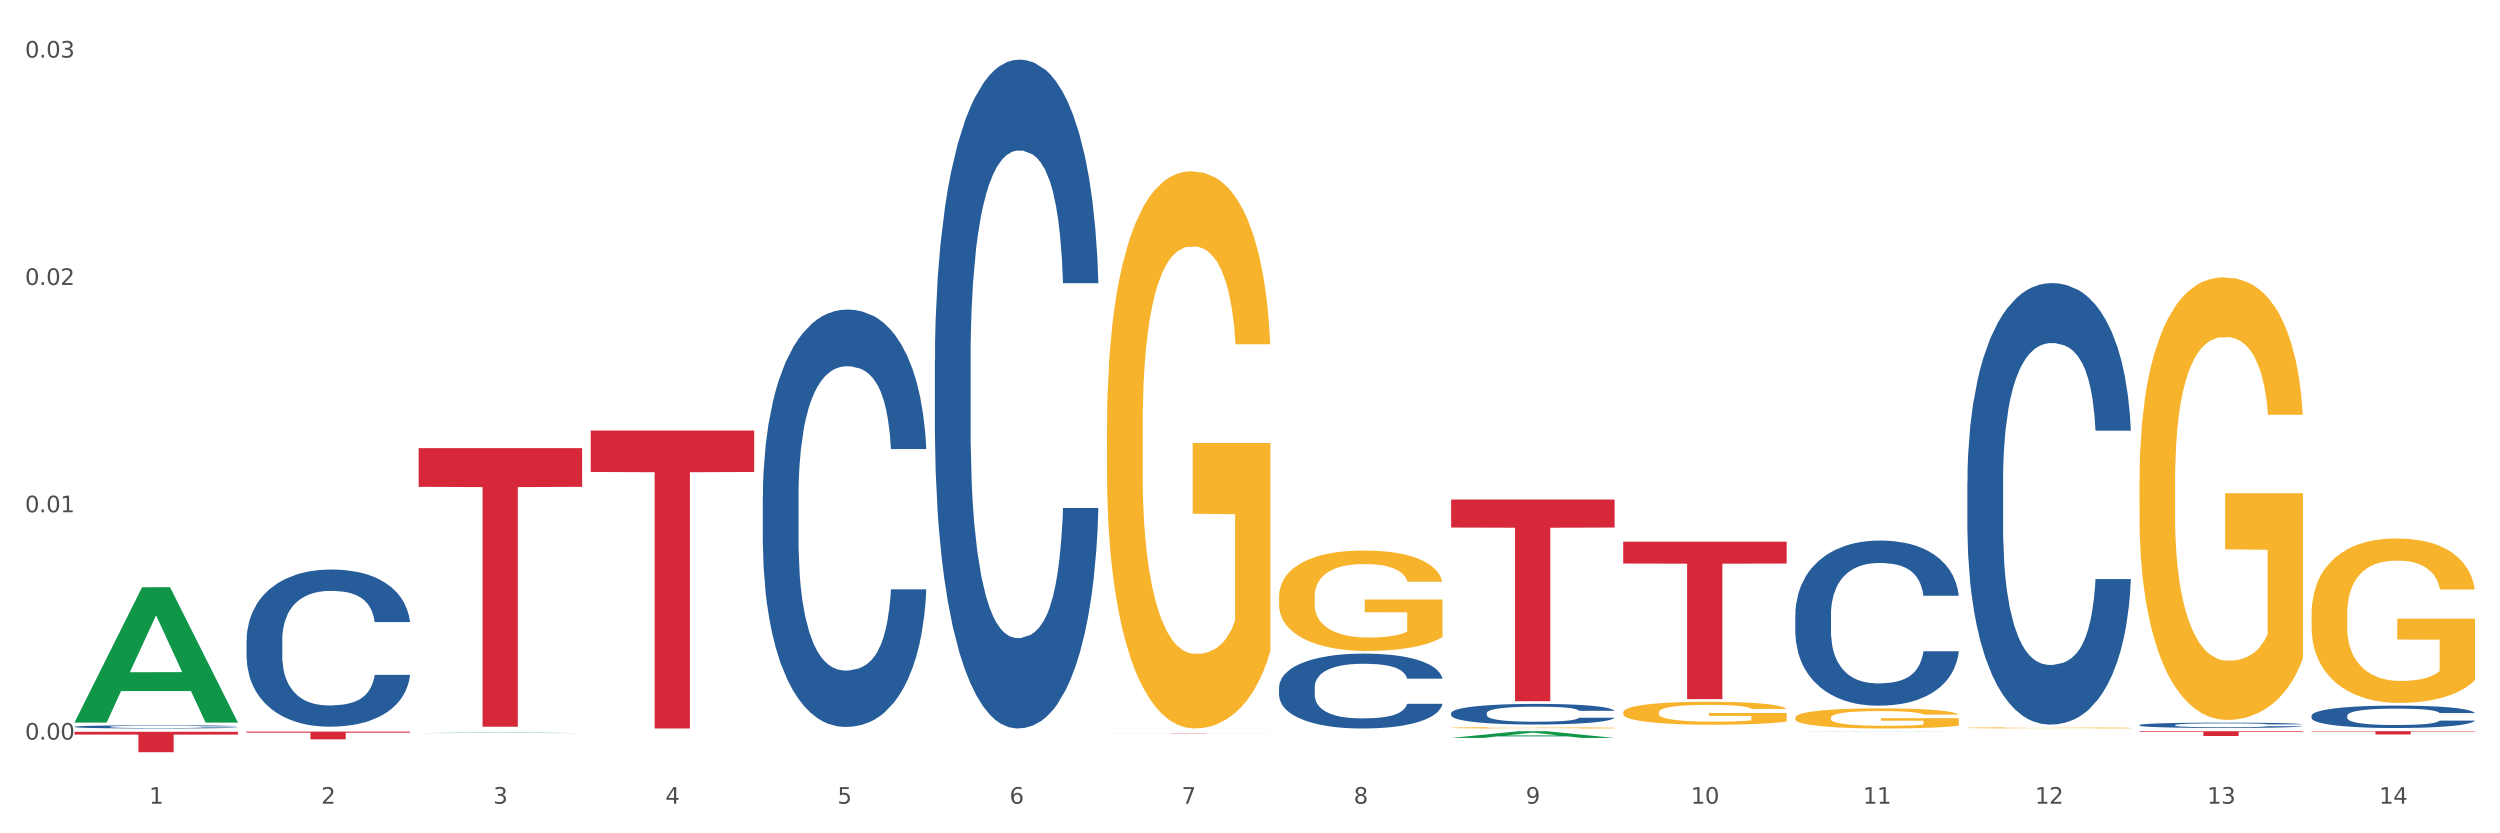 <?xml version="1.0" encoding="utf-8" standalone="no"?>
<!DOCTYPE svg PUBLIC "-//W3C//DTD SVG 1.1//EN"
  "http://www.w3.org/Graphics/SVG/1.1/DTD/svg11.dtd">
<svg xmlns:xlink="http://www.w3.org/1999/xlink" width="1080pt" height="360pt" viewBox="0 0 1080 360" xmlns="http://www.w3.org/2000/svg" version="1.1">
 <rect x="0" y="0" width="1080" height="360" fill="#333333" stroke="none"/>
 <defs>
  <style type="text/css">*{stroke-linejoin: round; stroke-linecap: butt}</style>
 </defs>
 <g id="figure_1">
  <g id="patch_1">
   <path d="M 0 360 
L 1080 360 
L 1080 0 
L 0 0 
z
" style="fill: #ffffff; stroke: #ffffff; stroke-linejoin: miter"/>
  </g>
  <g id="axes_1">
   <g id="matplotlib.axis_1">
    <g id="xtick_1">
     <g id="text_1">
      <!-- 1 -->
      <g style="fill: #4d4d4d" transform="translate(64.432 347.204) scale(0.096 -0.096)">
       <defs>
        <path id="DejaVuSans-31" d="M 794 531 
L 1825 531 
L 1825 4091 
L 703 3866 
L 703 4441 
L 1819 4666 
L 2450 4666 
L 2450 531 
L 3481 531 
L 3481 0 
L 794 0 
L 794 531 
z
" transform="scale(0.016)"/>
       </defs>
       <use xlink:href="#DejaVuSans-31"/>
      </g>
     </g>
    </g>
    <g id="xtick_2">
     <g id="text_2">
      <!-- 2 -->
      <g style="fill: #4d4d4d" transform="translate(138.771 347.204) scale(0.096 -0.096)">
       <defs>
        <path id="DejaVuSans-32" d="M 1228 531 
L 3431 531 
L 3431 0 
L 469 0 
L 469 531 
Q 828 903 1448 1529 
Q 2069 2156 2228 2338 
Q 2531 2678 2651 2914 
Q 2772 3150 2772 3378 
Q 2772 3750 2511 3984 
Q 2250 4219 1831 4219 
Q 1534 4219 1204 4116 
Q 875 4013 500 3803 
L 500 4441 
Q 881 4594 1212 4672 
Q 1544 4750 1819 4750 
Q 2544 4750 2975 4387 
Q 3406 4025 3406 3419 
Q 3406 3131 3298 2873 
Q 3191 2616 2906 2266 
Q 2828 2175 2409 1742 
Q 1991 1309 1228 531 
z
" transform="scale(0.016)"/>
       </defs>
       <use xlink:href="#DejaVuSans-32"/>
      </g>
     </g>
    </g>
    <g id="xtick_3">
     <g id="text_3">
      <!-- 3 -->
      <g style="fill: #4d4d4d" transform="translate(213.109 347.204) scale(0.096 -0.096)">
       <defs>
        <path id="DejaVuSans-33" d="M 2597 2516 
Q 3050 2419 3304 2112 
Q 3559 1806 3559 1356 
Q 3559 666 3084 287 
Q 2609 -91 1734 -91 
Q 1441 -91 1130 -33 
Q 819 25 488 141 
L 488 750 
Q 750 597 1062 519 
Q 1375 441 1716 441 
Q 2309 441 2620 675 
Q 2931 909 2931 1356 
Q 2931 1769 2642 2001 
Q 2353 2234 1838 2234 
L 1294 2234 
L 1294 2753 
L 1863 2753 
Q 2328 2753 2575 2939 
Q 2822 3125 2822 3475 
Q 2822 3834 2567 4026 
Q 2313 4219 1838 4219 
Q 1578 4219 1281 4162 
Q 984 4106 628 3988 
L 628 4550 
Q 988 4650 1302 4700 
Q 1616 4750 1894 4750 
Q 2613 4750 3031 4423 
Q 3450 4097 3450 3541 
Q 3450 3153 3228 2886 
Q 3006 2619 2597 2516 
z
" transform="scale(0.016)"/>
       </defs>
       <use xlink:href="#DejaVuSans-33"/>
      </g>
     </g>
    </g>
    <g id="xtick_4">
     <g id="text_4">
      <!-- 4 -->
      <g style="fill: #4d4d4d" transform="translate(287.448 347.204) scale(0.096 -0.096)">
       <defs>
        <path id="DejaVuSans-34" d="M 2419 4116 
L 825 1625 
L 2419 1625 
L 2419 4116 
z
M 2253 4666 
L 3047 4666 
L 3047 1625 
L 3713 1625 
L 3713 1100 
L 3047 1100 
L 3047 0 
L 2419 0 
L 2419 1100 
L 313 1100 
L 313 1709 
L 2253 4666 
z
" transform="scale(0.016)"/>
       </defs>
       <use xlink:href="#DejaVuSans-34"/>
      </g>
     </g>
    </g>
    <g id="xtick_5">
     <g id="text_5">
      <!-- 5 -->
      <g style="fill: #4d4d4d" transform="translate(361.787 347.204) scale(0.096 -0.096)">
       <defs>
        <path id="DejaVuSans-35" d="M 691 4666 
L 3169 4666 
L 3169 4134 
L 1269 4134 
L 1269 2991 
Q 1406 3038 1543 3061 
Q 1681 3084 1819 3084 
Q 2600 3084 3056 2656 
Q 3513 2228 3513 1497 
Q 3513 744 3044 326 
Q 2575 -91 1722 -91 
Q 1428 -91 1123 -41 
Q 819 9 494 109 
L 494 744 
Q 775 591 1075 516 
Q 1375 441 1709 441 
Q 2250 441 2565 725 
Q 2881 1009 2881 1497 
Q 2881 1984 2565 2268 
Q 2250 2553 1709 2553 
Q 1456 2553 1204 2497 
Q 953 2441 691 2322 
L 691 4666 
z
" transform="scale(0.016)"/>
       </defs>
       <use xlink:href="#DejaVuSans-35"/>
      </g>
     </g>
    </g>
    <g id="xtick_6">
     <g id="text_6">
      <!-- 6 -->
      <g style="fill: #4d4d4d" transform="translate(436.125 347.204) scale(0.096 -0.096)">
       <defs>
        <path id="DejaVuSans-36" d="M 2113 2584 
Q 1688 2584 1439 2293 
Q 1191 2003 1191 1497 
Q 1191 994 1439 701 
Q 1688 409 2113 409 
Q 2538 409 2786 701 
Q 3034 994 3034 1497 
Q 3034 2003 2786 2293 
Q 2538 2584 2113 2584 
z
M 3366 4563 
L 3366 3988 
Q 3128 4100 2886 4159 
Q 2644 4219 2406 4219 
Q 1781 4219 1451 3797 
Q 1122 3375 1075 2522 
Q 1259 2794 1537 2939 
Q 1816 3084 2150 3084 
Q 2853 3084 3261 2657 
Q 3669 2231 3669 1497 
Q 3669 778 3244 343 
Q 2819 -91 2113 -91 
Q 1303 -91 875 529 
Q 447 1150 447 2328 
Q 447 3434 972 4092 
Q 1497 4750 2381 4750 
Q 2619 4750 2861 4703 
Q 3103 4656 3366 4563 
z
" transform="scale(0.016)"/>
       </defs>
       <use xlink:href="#DejaVuSans-36"/>
      </g>
     </g>
    </g>
    <g id="xtick_7">
     <g id="text_7">
      <!-- 7 -->
      <g style="fill: #4d4d4d" transform="translate(510.464 347.204) scale(0.096 -0.096)">
       <defs>
        <path id="DejaVuSans-37" d="M 525 4666 
L 3525 4666 
L 3525 4397 
L 1831 0 
L 1172 0 
L 2766 4134 
L 525 4134 
L 525 4666 
z
" transform="scale(0.016)"/>
       </defs>
       <use xlink:href="#DejaVuSans-37"/>
      </g>
     </g>
    </g>
    <g id="xtick_8">
     <g id="text_8">
      <!-- 8 -->
      <g style="fill: #4d4d4d" transform="translate(584.803 347.204) scale(0.096 -0.096)">
       <defs>
        <path id="DejaVuSans-38" d="M 2034 2216 
Q 1584 2216 1326 1975 
Q 1069 1734 1069 1313 
Q 1069 891 1326 650 
Q 1584 409 2034 409 
Q 2484 409 2743 651 
Q 3003 894 3003 1313 
Q 3003 1734 2745 1975 
Q 2488 2216 2034 2216 
z
M 1403 2484 
Q 997 2584 770 2862 
Q 544 3141 544 3541 
Q 544 4100 942 4425 
Q 1341 4750 2034 4750 
Q 2731 4750 3128 4425 
Q 3525 4100 3525 3541 
Q 3525 3141 3298 2862 
Q 3072 2584 2669 2484 
Q 3125 2378 3379 2068 
Q 3634 1759 3634 1313 
Q 3634 634 3220 271 
Q 2806 -91 2034 -91 
Q 1263 -91 848 271 
Q 434 634 434 1313 
Q 434 1759 690 2068 
Q 947 2378 1403 2484 
z
M 1172 3481 
Q 1172 3119 1398 2916 
Q 1625 2713 2034 2713 
Q 2441 2713 2670 2916 
Q 2900 3119 2900 3481 
Q 2900 3844 2670 4047 
Q 2441 4250 2034 4250 
Q 1625 4250 1398 4047 
Q 1172 3844 1172 3481 
z
" transform="scale(0.016)"/>
       </defs>
       <use xlink:href="#DejaVuSans-38"/>
      </g>
     </g>
    </g>
    <g id="xtick_9">
     <g id="text_9">
      <!-- 9 -->
      <g style="fill: #4d4d4d" transform="translate(659.142 347.204) scale(0.096 -0.096)">
       <defs>
        <path id="DejaVuSans-39" d="M 703 97 
L 703 672 
Q 941 559 1184 500 
Q 1428 441 1663 441 
Q 2288 441 2617 861 
Q 2947 1281 2994 2138 
Q 2813 1869 2534 1725 
Q 2256 1581 1919 1581 
Q 1219 1581 811 2004 
Q 403 2428 403 3163 
Q 403 3881 828 4315 
Q 1253 4750 1959 4750 
Q 2769 4750 3195 4129 
Q 3622 3509 3622 2328 
Q 3622 1225 3098 567 
Q 2575 -91 1691 -91 
Q 1453 -91 1209 -44 
Q 966 3 703 97 
z
M 1959 2075 
Q 2384 2075 2632 2365 
Q 2881 2656 2881 3163 
Q 2881 3666 2632 3958 
Q 2384 4250 1959 4250 
Q 1534 4250 1286 3958 
Q 1038 3666 1038 3163 
Q 1038 2656 1286 2365 
Q 1534 2075 1959 2075 
z
" transform="scale(0.016)"/>
       </defs>
       <use xlink:href="#DejaVuSans-39"/>
      </g>
     </g>
    </g>
    <g id="xtick_10">
     <g id="text_10">
      <!-- 10 -->
      <g style="fill: #4d4d4d" transform="translate(730.426 347.204) scale(0.096 -0.096)">
       <defs>
        <path id="DejaVuSans-30" d="M 2034 4250 
Q 1547 4250 1301 3770 
Q 1056 3291 1056 2328 
Q 1056 1369 1301 889 
Q 1547 409 2034 409 
Q 2525 409 2770 889 
Q 3016 1369 3016 2328 
Q 3016 3291 2770 3770 
Q 2525 4250 2034 4250 
z
M 2034 4750 
Q 2819 4750 3233 4129 
Q 3647 3509 3647 2328 
Q 3647 1150 3233 529 
Q 2819 -91 2034 -91 
Q 1250 -91 836 529 
Q 422 1150 422 2328 
Q 422 3509 836 4129 
Q 1250 4750 2034 4750 
z
" transform="scale(0.016)"/>
       </defs>
       <use xlink:href="#DejaVuSans-31"/>
       <use xlink:href="#DejaVuSans-30" transform="translate(63.623 0)"/>
      </g>
     </g>
    </g>
    <g id="xtick_11">
     <g id="text_11">
      <!-- 11 -->
      <g style="fill: #4d4d4d" transform="translate(804.765 347.204) scale(0.096 -0.096)">
       <use xlink:href="#DejaVuSans-31"/>
       <use xlink:href="#DejaVuSans-31" transform="translate(63.623 0)"/>
      </g>
     </g>
    </g>
    <g id="xtick_12">
     <g id="text_12">
      <!-- 12 -->
      <g style="fill: #4d4d4d" transform="translate(879.104 347.204) scale(0.096 -0.096)">
       <use xlink:href="#DejaVuSans-31"/>
       <use xlink:href="#DejaVuSans-32" transform="translate(63.623 0)"/>
      </g>
     </g>
    </g>
    <g id="xtick_13">
     <g id="text_13">
      <!-- 13 -->
      <g style="fill: #4d4d4d" transform="translate(953.442 347.204) scale(0.096 -0.096)">
       <use xlink:href="#DejaVuSans-31"/>
       <use xlink:href="#DejaVuSans-33" transform="translate(63.623 0)"/>
      </g>
     </g>
    </g>
    <g id="xtick_14">
     <g id="text_14">
      <!-- 14 -->
      <g style="fill: #4d4d4d" transform="translate(1027.781 347.204) scale(0.096 -0.096)">
       <use xlink:href="#DejaVuSans-31"/>
       <use xlink:href="#DejaVuSans-34" transform="translate(63.623 0)"/>
      </g>
     </g>
    </g>
    <g id="xtick_15"/>
    <g id="xtick_16"/>
    <g id="xtick_17"/>
    <g id="xtick_18"/>
    <g id="xtick_19"/>
    <g id="xtick_20"/>
    <g id="xtick_21"/>
    <g id="xtick_22"/>
    <g id="xtick_23"/>
    <g id="xtick_24"/>
    <g id="xtick_25"/>
    <g id="xtick_26"/>
    <g id="xtick_27"/>
   </g>
   <g id="matplotlib.axis_2">
    <g id="ytick_1">
     <g id="text_15">
      <!-- 0.00 -->
      <g style="fill: #4d4d4d" transform="translate(10.8 319.517) scale(0.096 -0.096)">
       <defs>
        <path id="DejaVuSans-2e" d="M 684 794 
L 1344 794 
L 1344 0 
L 684 0 
L 684 794 
z
" transform="scale(0.016)"/>
       </defs>
       <use xlink:href="#DejaVuSans-30"/>
       <use xlink:href="#DejaVuSans-2e" transform="translate(63.623 0)"/>
       <use xlink:href="#DejaVuSans-30" transform="translate(95.41 0)"/>
       <use xlink:href="#DejaVuSans-30" transform="translate(159.033 0)"/>
      </g>
     </g>
    </g>
    <g id="ytick_2">
     <g id="text_16">
      <!-- 0.01 -->
      <g style="fill: #4d4d4d" transform="translate(10.8 221.306) scale(0.096 -0.096)">
       <use xlink:href="#DejaVuSans-30"/>
       <use xlink:href="#DejaVuSans-2e" transform="translate(63.623 0)"/>
       <use xlink:href="#DejaVuSans-30" transform="translate(95.41 0)"/>
       <use xlink:href="#DejaVuSans-31" transform="translate(159.033 0)"/>
      </g>
     </g>
    </g>
    <g id="ytick_3">
     <g id="text_17">
      <!-- 0.02 -->
      <g style="fill: #4d4d4d" transform="translate(10.8 123.095) scale(0.096 -0.096)">
       <use xlink:href="#DejaVuSans-30"/>
       <use xlink:href="#DejaVuSans-2e" transform="translate(63.623 0)"/>
       <use xlink:href="#DejaVuSans-30" transform="translate(95.41 0)"/>
       <use xlink:href="#DejaVuSans-32" transform="translate(159.033 0)"/>
      </g>
     </g>
    </g>
    <g id="ytick_4">
     <g id="text_18">
      <!-- 0.03 -->
      <g style="fill: #4d4d4d" transform="translate(10.8 24.884) scale(0.096 -0.096)">
       <use xlink:href="#DejaVuSans-30"/>
       <use xlink:href="#DejaVuSans-2e" transform="translate(63.623 0)"/>
       <use xlink:href="#DejaVuSans-30" transform="translate(95.41 0)"/>
       <use xlink:href="#DejaVuSans-33" transform="translate(159.033 0)"/>
      </g>
     </g>
    </g>
    <g id="ytick_5"/>
    <g id="ytick_6"/>
    <g id="ytick_7"/>
   </g>
   <g id="PolyCollection_1">
    <path d="M 32.175 312.046 
L 32.248 311.991 
L 61.37 253.704 
L 73.456 253.649 
L 102.797 312.156 
L 88.818 312.156 
L 82.484 298.532 
L 52.415 298.532 
L 52.197 298.752 
L 46.081 312.156 
L 32.175 312.156 
L 32.175 312.046 
L 56.201 290.402 
L 78.698 290.347 
L 67.559 266.12 
L 67.413 266.01 
L 67.267 266.175 
L 56.128 290.347 
L 56.201 290.402 
L 32.175 312.046 
z
" clip-path="url(#p5456baeecc)" style="fill: #109648"/>
    <path d="M 552.546 257.877 
L 552.629 257.838 
L 552.629 256.412 
L 552.796 255.185 
L 553.63 252.214 
L 554.881 249.759 
L 555.798 248.452 
L 556.715 247.383 
L 557.799 246.314 
L 559.133 245.205 
L 561.551 243.581 
L 563.052 242.749 
L 564.886 241.878 
L 568.221 240.611 
L 570.639 239.898 
L 573.141 239.304 
L 577.226 238.591 
L 579.894 238.274 
L 582.729 238.037 
L 586.148 237.878 
L 588.732 237.839 
L 594.402 237.957 
L 599.238 238.314 
L 601.573 238.591 
L 604.574 239.066 
L 606.158 239.383 
L 608.743 240.017 
L 611.411 240.848 
L 613.246 241.561 
L 615.997 242.908 
L 618.082 244.254 
L 619.999 245.918 
L 621 247.066 
L 621.75 248.135 
L 622.417 249.363 
L 623.084 251.303 
L 608.076 251.303 
L 607.493 249.917 
L 606.575 248.61 
L 605.241 247.343 
L 604.074 246.551 
L 602.073 245.561 
L 600.239 244.927 
L 598.321 244.452 
L 595.986 244.056 
L 594.152 243.858 
L 591.567 243.7 
L 586.481 243.739 
L 583.063 244.056 
L 580.728 244.452 
L 579.227 244.809 
L 577.893 245.205 
L 576.392 245.759 
L 574.641 246.591 
L 573.391 247.343 
L 572.14 248.294 
L 571.139 249.244 
L 570.222 250.353 
L 569.472 251.541 
L 568.888 252.769 
L 568.388 254.274 
L 567.971 256.769 
L 567.971 262.194 
L 568.138 263.422 
L 568.555 265.046 
L 569.055 266.273 
L 569.889 267.739 
L 570.639 268.729 
L 572.057 270.154 
L 573.641 271.342 
L 574.891 272.095 
L 576.142 272.728 
L 578.31 273.6 
L 580.728 274.313 
L 582.812 274.748 
L 585.647 275.144 
L 587.565 275.303 
L 589.233 275.382 
L 593.318 275.382 
L 596.236 275.263 
L 599.488 274.986 
L 601.99 274.629 
L 604.074 274.194 
L 606.409 273.481 
L 607.909 272.808 
L 607.909 264.531 
L 589.566 264.491 
L 589.566 258.986 
L 623.168 258.986 
L 623.168 275.144 
L 621.75 275.976 
L 620.166 276.728 
L 618.499 277.402 
L 615.997 278.233 
L 612.996 279.025 
L 610.327 279.58 
L 607.493 280.055 
L 604.157 280.491 
L 599.822 280.887 
L 597.154 281.045 
L 593.818 281.164 
L 589.9 281.203 
L 586.481 281.124 
L 583.146 280.926 
L 579.644 280.57 
L 576.226 280.055 
L 573.641 279.54 
L 571.056 278.906 
L 568.305 278.075 
L 566.137 277.283 
L 564.469 276.57 
L 562.635 275.659 
L 560.634 274.471 
L 559.133 273.402 
L 557.799 272.293 
L 556.381 270.867 
L 555.381 269.639 
L 554.38 268.095 
L 553.797 266.946 
L 553.13 265.164 
L 552.629 262.669 
L 552.546 257.877 
z
" clip-path="url(#p5456baeecc)" style="fill: #f7b32b"/>
    <path d="M 626.885 314.406 
L 626.968 314.406 
L 626.968 314.387 
L 627.135 314.371 
L 627.969 314.333 
L 629.219 314.301 
L 630.136 314.284 
L 631.054 314.27 
L 632.138 314.256 
L 633.472 314.242 
L 635.89 314.221 
L 637.39 314.21 
L 639.225 314.199 
L 642.56 314.182 
L 644.978 314.173 
L 647.479 314.165 
L 651.565 314.156 
L 654.233 314.152 
L 657.068 314.149 
L 660.486 314.147 
L 663.071 314.146 
L 668.741 314.148 
L 673.577 314.152 
L 675.911 314.156 
L 678.913 314.162 
L 680.497 314.166 
L 683.082 314.174 
L 685.75 314.185 
L 687.584 314.194 
L 690.336 314.212 
L 692.42 314.229 
L 694.338 314.251 
L 695.339 314.266 
L 696.089 314.28 
L 696.756 314.296 
L 697.423 314.321 
L 682.415 314.321 
L 681.831 314.303 
L 680.914 314.286 
L 679.58 314.27 
L 678.413 314.259 
L 676.412 314.246 
L 674.577 314.238 
L 672.66 314.232 
L 670.325 314.227 
L 668.491 314.224 
L 665.906 314.222 
L 660.82 314.223 
L 657.401 314.227 
L 655.067 314.232 
L 653.566 314.237 
L 652.232 314.242 
L 650.731 314.249 
L 648.98 314.26 
L 647.729 314.27 
L 646.479 314.282 
L 645.478 314.294 
L 644.561 314.309 
L 643.811 314.324 
L 643.227 314.34 
L 642.727 314.36 
L 642.31 314.392 
L 642.31 314.463 
L 642.476 314.479 
L 642.893 314.5 
L 643.394 314.516 
L 644.227 314.535 
L 644.978 314.547 
L 646.395 314.566 
L 647.979 314.581 
L 649.23 314.591 
L 650.481 314.599 
L 652.649 314.611 
L 655.067 314.62 
L 657.151 314.626 
L 659.986 314.631 
L 661.904 314.633 
L 663.571 314.634 
L 667.657 314.634 
L 670.575 314.632 
L 673.827 314.629 
L 676.328 314.624 
L 678.413 314.618 
L 680.747 314.609 
L 682.248 314.6 
L 682.248 314.493 
L 663.905 314.492 
L 663.905 314.421 
L 697.506 314.421 
L 697.506 314.631 
L 696.089 314.642 
L 694.505 314.651 
L 692.837 314.66 
L 690.336 314.671 
L 687.334 314.681 
L 684.666 314.688 
L 681.831 314.695 
L 678.496 314.7 
L 674.16 314.705 
L 671.492 314.708 
L 668.157 314.709 
L 664.238 314.71 
L 660.82 314.709 
L 657.485 314.706 
L 653.983 314.701 
L 650.564 314.695 
L 647.979 314.688 
L 645.395 314.68 
L 642.643 314.669 
L 640.475 314.659 
L 638.808 314.649 
L 636.974 314.638 
L 634.972 314.622 
L 633.472 314.608 
L 632.138 314.594 
L 630.72 314.575 
L 629.72 314.559 
L 628.719 314.539 
L 628.135 314.524 
L 627.468 314.501 
L 626.968 314.469 
L 626.885 314.406 
z
" clip-path="url(#p5456baeecc)" style="fill: #f7b32b"/>
    <path d="M 701.223 307.751 
L 701.307 307.742 
L 701.307 307.416 
L 701.474 307.136 
L 702.307 306.457 
L 703.558 305.896 
L 704.475 305.597 
L 705.392 305.353 
L 706.476 305.109 
L 707.81 304.855 
L 710.228 304.484 
L 711.729 304.294 
L 713.563 304.095 
L 716.899 303.806 
L 719.317 303.643 
L 721.818 303.507 
L 725.903 303.344 
L 728.572 303.272 
L 731.406 303.218 
L 734.825 303.181 
L 737.41 303.172 
L 743.08 303.2 
L 747.915 303.281 
L 750.25 303.344 
L 753.252 303.453 
L 754.836 303.525 
L 757.421 303.67 
L 760.089 303.86 
L 761.923 304.023 
L 764.675 304.331 
L 766.759 304.638 
L 768.677 305.018 
L 769.677 305.281 
L 770.428 305.525 
L 771.095 305.806 
L 771.762 306.249 
L 756.754 306.249 
L 756.17 305.932 
L 755.253 305.634 
L 753.919 305.344 
L 752.751 305.163 
L 750.75 304.937 
L 748.916 304.792 
L 746.998 304.684 
L 744.664 304.593 
L 742.829 304.548 
L 740.245 304.512 
L 735.159 304.521 
L 731.74 304.593 
L 729.405 304.684 
L 727.905 304.765 
L 726.571 304.855 
L 725.07 304.982 
L 723.319 305.172 
L 722.068 305.344 
L 720.817 305.561 
L 719.817 305.778 
L 718.9 306.032 
L 718.149 306.303 
L 717.566 306.584 
L 717.065 306.928 
L 716.648 307.498 
L 716.648 308.737 
L 716.815 309.018 
L 717.232 309.389 
L 717.732 309.669 
L 718.566 310.004 
L 719.317 310.23 
L 720.734 310.556 
L 722.318 310.828 
L 723.569 310.999 
L 724.82 311.144 
L 726.987 311.343 
L 729.405 311.506 
L 731.49 311.606 
L 734.325 311.696 
L 736.242 311.732 
L 737.91 311.75 
L 741.996 311.75 
L 744.914 311.723 
L 748.166 311.66 
L 750.667 311.579 
L 752.751 311.479 
L 755.086 311.316 
L 756.587 311.162 
L 756.587 309.271 
L 738.244 309.262 
L 738.244 308.004 
L 771.845 308.004 
L 771.845 311.696 
L 770.428 311.886 
L 768.844 312.058 
L 767.176 312.212 
L 764.675 312.402 
L 761.673 312.583 
L 759.005 312.71 
L 756.17 312.818 
L 752.835 312.918 
L 748.499 313.008 
L 745.831 313.044 
L 742.496 313.072 
L 738.577 313.081 
L 735.159 313.063 
L 731.823 313.017 
L 728.321 312.936 
L 724.903 312.818 
L 722.318 312.701 
L 719.733 312.556 
L 716.982 312.366 
L 714.814 312.185 
L 713.147 312.022 
L 711.312 311.814 
L 709.311 311.542 
L 707.81 311.298 
L 706.476 311.045 
L 705.059 310.719 
L 704.058 310.438 
L 703.058 310.086 
L 702.474 309.823 
L 701.807 309.416 
L 701.307 308.846 
L 701.223 307.751 
z
" clip-path="url(#p5456baeecc)" style="fill: #f7b32b"/>
    <path d="M 775.562 310.037 
L 775.645 310.029 
L 775.645 309.743 
L 775.812 309.497 
L 776.646 308.902 
L 777.897 308.41 
L 778.814 308.148 
L 779.731 307.934 
L 780.815 307.72 
L 782.149 307.498 
L 784.567 307.173 
L 786.068 307.006 
L 787.902 306.831 
L 791.237 306.578 
L 793.655 306.435 
L 796.157 306.316 
L 800.242 306.173 
L 802.91 306.109 
L 805.745 306.062 
L 809.164 306.03 
L 811.748 306.022 
L 817.418 306.046 
L 822.254 306.117 
L 824.589 306.173 
L 827.59 306.268 
L 829.175 306.332 
L 831.759 306.459 
L 834.427 306.625 
L 836.262 306.768 
L 839.013 307.038 
L 841.098 307.307 
L 843.015 307.641 
L 844.016 307.871 
L 844.766 308.085 
L 845.433 308.331 
L 846.1 308.72 
L 831.092 308.72 
L 830.509 308.442 
L 829.592 308.18 
L 828.257 307.926 
L 827.09 307.768 
L 825.089 307.569 
L 823.255 307.442 
L 821.337 307.347 
L 819.002 307.268 
L 817.168 307.228 
L 814.583 307.196 
L 809.497 307.204 
L 806.079 307.268 
L 803.744 307.347 
L 802.243 307.419 
L 800.909 307.498 
L 799.408 307.609 
L 797.657 307.776 
L 796.407 307.926 
L 795.156 308.117 
L 794.156 308.307 
L 793.238 308.529 
L 792.488 308.767 
L 791.904 309.013 
L 791.404 309.315 
L 790.987 309.814 
L 790.987 310.901 
L 791.154 311.147 
L 791.571 311.473 
L 792.071 311.719 
L 792.905 312.012 
L 793.655 312.21 
L 795.073 312.496 
L 796.657 312.734 
L 797.908 312.885 
L 799.158 313.012 
L 801.326 313.186 
L 803.744 313.329 
L 805.829 313.416 
L 808.663 313.496 
L 810.581 313.527 
L 812.249 313.543 
L 816.334 313.543 
L 819.253 313.52 
L 822.504 313.464 
L 825.006 313.393 
L 827.09 313.305 
L 829.425 313.163 
L 830.926 313.028 
L 830.926 311.369 
L 812.582 311.362 
L 812.582 310.259 
L 846.184 310.259 
L 846.184 313.496 
L 844.766 313.662 
L 843.182 313.813 
L 841.515 313.948 
L 839.013 314.115 
L 836.012 314.273 
L 833.344 314.384 
L 830.509 314.479 
L 827.174 314.567 
L 822.838 314.646 
L 820.17 314.678 
L 816.835 314.702 
L 812.916 314.71 
L 809.497 314.694 
L 806.162 314.654 
L 802.66 314.583 
L 799.242 314.479 
L 796.657 314.376 
L 794.072 314.249 
L 791.321 314.083 
L 789.153 313.924 
L 787.485 313.781 
L 785.651 313.599 
L 783.65 313.361 
L 782.149 313.147 
L 780.815 312.924 
L 779.398 312.639 
L 778.397 312.393 
L 777.396 312.084 
L 776.813 311.853 
L 776.146 311.496 
L 775.645 310.997 
L 775.562 310.037 
z
" clip-path="url(#p5456baeecc)" style="fill: #f7b32b"/>
    <path d="M 849.901 314.42 
L 849.984 314.42 
L 849.984 314.404 
L 850.151 314.39 
L 850.985 314.357 
L 852.235 314.33 
L 853.153 314.315 
L 854.07 314.303 
L 855.154 314.291 
L 856.488 314.279 
L 858.906 314.261 
L 860.407 314.252 
L 862.241 314.242 
L 865.576 314.228 
L 867.994 314.22 
L 870.495 314.213 
L 874.581 314.205 
L 877.249 314.202 
L 880.084 314.199 
L 883.502 314.197 
L 886.087 314.197 
L 891.757 314.198 
L 896.593 314.202 
L 898.927 314.205 
L 901.929 314.21 
L 903.513 314.214 
L 906.098 314.221 
L 908.766 314.23 
L 910.601 314.238 
L 913.352 314.253 
L 915.436 314.268 
L 917.354 314.287 
L 918.355 314.3 
L 919.105 314.312 
L 919.772 314.325 
L 920.439 314.347 
L 905.431 314.347 
L 904.847 314.332 
L 903.93 314.317 
L 902.596 314.303 
L 901.429 314.294 
L 899.428 314.283 
L 897.593 314.276 
L 895.676 314.271 
L 893.341 314.266 
L 891.507 314.264 
L 888.922 314.262 
L 883.836 314.263 
L 880.417 314.266 
L 878.083 314.271 
L 876.582 314.275 
L 875.248 314.279 
L 873.747 314.285 
L 871.996 314.294 
L 870.745 314.303 
L 869.495 314.313 
L 868.494 314.324 
L 867.577 314.336 
L 866.827 314.35 
L 866.243 314.363 
L 865.743 314.38 
L 865.326 314.408 
L 865.326 314.469 
L 865.493 314.482 
L 865.91 314.5 
L 866.41 314.514 
L 867.244 314.53 
L 867.994 314.541 
L 869.411 314.557 
L 870.996 314.571 
L 872.246 314.579 
L 873.497 314.586 
L 875.665 314.596 
L 878.083 314.604 
L 880.167 314.609 
L 883.002 314.613 
L 884.92 314.615 
L 886.587 314.616 
L 890.673 314.616 
L 893.591 314.614 
L 896.843 314.611 
L 899.344 314.607 
L 901.429 314.602 
L 903.763 314.594 
L 905.264 314.587 
L 905.264 314.495 
L 886.921 314.494 
L 886.921 314.433 
L 920.523 314.433 
L 920.523 314.613 
L 919.105 314.622 
L 917.521 314.631 
L 915.853 314.638 
L 913.352 314.647 
L 910.35 314.656 
L 907.682 314.663 
L 904.847 314.668 
L 901.512 314.673 
L 897.177 314.677 
L 894.508 314.679 
L 891.173 314.68 
L 887.254 314.681 
L 883.836 314.68 
L 880.501 314.678 
L 876.999 314.674 
L 873.58 314.668 
L 870.996 314.662 
L 868.411 314.655 
L 865.659 314.646 
L 863.492 314.637 
L 861.824 314.629 
L 859.99 314.619 
L 857.989 314.606 
L 856.488 314.594 
L 855.154 314.581 
L 853.736 314.565 
L 852.736 314.552 
L 851.735 314.534 
L 851.151 314.522 
L 850.484 314.502 
L 849.984 314.474 
L 849.901 314.42 
z
" clip-path="url(#p5456baeecc)" style="fill: #f7b32b"/>
    <path d="M 924.24 208.167 
L 924.323 207.992 
L 924.323 201.706 
L 924.49 196.293 
L 925.323 183.196 
L 926.574 172.37 
L 927.491 166.607 
L 928.408 161.892 
L 929.492 157.178 
L 930.826 152.288 
L 933.244 145.129 
L 934.745 141.462 
L 936.58 137.62 
L 939.915 132.032 
L 942.333 128.889 
L 944.834 126.27 
L 948.92 123.126 
L 951.588 121.729 
L 954.423 120.682 
L 957.841 119.983 
L 960.426 119.809 
L 966.096 120.332 
L 970.932 121.904 
L 973.266 123.126 
L 976.268 125.222 
L 977.852 126.619 
L 980.437 129.413 
L 983.105 133.08 
L 984.939 136.223 
L 987.691 142.16 
L 989.775 148.097 
L 991.693 155.431 
L 992.693 160.495 
L 993.444 165.21 
L 994.111 170.623 
L 994.778 179.18 
L 979.77 179.18 
L 979.186 173.068 
L 978.269 167.306 
L 976.935 161.718 
L 975.768 158.225 
L 973.766 153.86 
L 971.932 151.066 
L 970.014 148.97 
L 967.68 147.224 
L 965.845 146.351 
L 963.261 145.653 
L 958.175 145.827 
L 954.756 147.224 
L 952.422 148.97 
L 950.921 150.542 
L 949.587 152.288 
L 948.086 154.733 
L 946.335 158.4 
L 945.084 161.718 
L 943.834 165.909 
L 942.833 170.1 
L 941.916 174.989 
L 941.165 180.228 
L 940.582 185.641 
L 940.081 192.277 
L 939.665 203.278 
L 939.665 227.201 
L 939.831 232.614 
L 940.248 239.774 
L 940.749 245.187 
L 941.582 251.648 
L 942.333 256.013 
L 943.75 262.3 
L 945.334 267.538 
L 946.585 270.856 
L 947.836 273.65 
L 950.004 277.492 
L 952.422 280.635 
L 954.506 282.556 
L 957.341 284.302 
L 959.259 285.001 
L 960.926 285.35 
L 965.012 285.35 
L 967.93 284.826 
L 971.182 283.604 
L 973.683 282.032 
L 975.768 280.111 
L 978.102 276.968 
L 979.603 273.999 
L 979.603 237.504 
L 961.26 237.329 
L 961.26 213.056 
L 994.861 213.056 
L 994.861 284.302 
L 993.444 287.969 
L 991.86 291.287 
L 990.192 294.256 
L 987.691 297.923 
L 984.689 301.415 
L 982.021 303.86 
L 979.186 305.955 
L 975.851 307.876 
L 971.515 309.622 
L 968.847 310.321 
L 965.512 310.845 
L 961.593 311.019 
L 958.175 310.67 
L 954.84 309.797 
L 951.338 308.225 
L 947.919 305.955 
L 945.334 303.685 
L 942.75 300.891 
L 939.998 297.224 
L 937.83 293.732 
L 936.163 290.589 
L 934.328 286.572 
L 932.327 281.334 
L 930.826 276.619 
L 929.492 271.729 
L 928.075 265.443 
L 927.074 260.03 
L 926.074 253.219 
L 925.49 248.155 
L 924.823 240.297 
L 924.323 229.296 
L 924.24 208.167 
z
" clip-path="url(#p5456baeecc)" style="fill: #f7b32b"/>
    <path d="M 998.578 265.448 
L 998.662 265.383 
L 998.662 263.047 
L 998.828 261.036 
L 999.662 256.17 
L 1000.913 252.147 
L 1001.83 250.006 
L 1002.747 248.255 
L 1003.831 246.503 
L 1005.165 244.686 
L 1007.583 242.026 
L 1009.084 240.664 
L 1010.918 239.237 
L 1014.253 237.16 
L 1016.671 235.993 
L 1019.173 235.019 
L 1023.258 233.852 
L 1025.926 233.333 
L 1028.761 232.943 
L 1032.18 232.684 
L 1034.765 232.619 
L 1040.434 232.813 
L 1045.27 233.397 
L 1047.605 233.852 
L 1050.607 234.63 
L 1052.191 235.149 
L 1054.775 236.187 
L 1057.444 237.55 
L 1059.278 238.717 
L 1062.029 240.923 
L 1064.114 243.129 
L 1066.032 245.854 
L 1067.032 247.736 
L 1067.783 249.487 
L 1068.45 251.499 
L 1069.117 254.678 
L 1054.108 254.678 
L 1053.525 252.407 
L 1052.608 250.266 
L 1051.274 248.19 
L 1050.106 246.892 
L 1048.105 245.27 
L 1046.271 244.232 
L 1044.353 243.454 
L 1042.019 242.805 
L 1040.184 242.48 
L 1037.599 242.221 
L 1032.513 242.286 
L 1029.095 242.805 
L 1026.76 243.454 
L 1025.259 244.038 
L 1023.925 244.686 
L 1022.425 245.595 
L 1020.674 246.957 
L 1019.423 248.19 
L 1018.172 249.747 
L 1017.172 251.304 
L 1016.255 253.121 
L 1015.504 255.067 
L 1014.92 257.078 
L 1014.42 259.544 
L 1014.003 263.631 
L 1014.003 272.519 
L 1014.17 274.531 
L 1014.587 277.191 
L 1015.087 279.202 
L 1015.921 281.603 
L 1016.671 283.225 
L 1018.089 285.56 
L 1019.673 287.507 
L 1020.924 288.739 
L 1022.174 289.777 
L 1024.342 291.205 
L 1026.76 292.372 
L 1028.845 293.086 
L 1031.68 293.735 
L 1033.597 293.994 
L 1035.265 294.124 
L 1039.35 294.124 
L 1042.269 293.93 
L 1045.52 293.475 
L 1048.022 292.892 
L 1050.106 292.178 
L 1052.441 291.01 
L 1053.942 289.907 
L 1053.942 276.347 
L 1035.598 276.282 
L 1035.598 267.264 
L 1069.2 267.264 
L 1069.2 293.735 
L 1067.783 295.097 
L 1066.198 296.33 
L 1064.531 297.433 
L 1062.029 298.795 
L 1059.028 300.093 
L 1056.36 301.001 
L 1053.525 301.78 
L 1050.19 302.494 
L 1045.854 303.142 
L 1043.186 303.402 
L 1039.851 303.597 
L 1035.932 303.661 
L 1032.513 303.532 
L 1029.178 303.207 
L 1025.676 302.623 
L 1022.258 301.78 
L 1019.673 300.937 
L 1017.088 299.898 
L 1014.337 298.536 
L 1012.169 297.238 
L 1010.501 296.071 
L 1008.667 294.578 
L 1006.666 292.632 
L 1005.165 290.88 
L 1003.831 289.064 
L 1002.414 286.728 
L 1001.413 284.717 
L 1000.413 282.186 
L 999.829 280.305 
L 999.162 277.385 
L 998.662 273.298 
L 998.578 265.448 
z
" clip-path="url(#p5456baeecc)" style="fill: #f7b32b"/>
    <path d="M 32.175 313.943 
L 32.258 313.941 
L 32.258 313.906 
L 32.509 313.857 
L 33.427 313.768 
L 34.596 313.701 
L 36.599 313.622 
L 37.684 313.589 
L 39.104 313.552 
L 42.025 313.492 
L 45.364 313.441 
L 47.702 313.413 
L 49.455 313.396 
L 53.378 313.364 
L 55.632 313.35 
L 57.969 313.338 
L 59.973 313.331 
L 63.312 313.322 
L 65.983 313.318 
L 69.072 313.317 
L 71.66 313.318 
L 75.082 313.323 
L 80.091 313.338 
L 82.011 313.347 
L 84.599 313.362 
L 87.27 313.383 
L 89.44 313.403 
L 91.945 313.432 
L 94.533 313.471 
L 97.037 313.519 
L 98.79 313.563 
L 100.209 313.611 
L 101.461 313.668 
L 102.379 313.73 
L 102.797 313.782 
L 87.52 313.782 
L 87.103 313.735 
L 86.268 313.684 
L 85.434 313.65 
L 84.515 313.622 
L 83.096 313.59 
L 81.844 313.57 
L 79.757 313.546 
L 77.837 313.53 
L 76.251 313.521 
L 74.331 313.514 
L 70.241 313.506 
L 67.319 313.506 
L 65.482 313.509 
L 63.229 313.515 
L 61.309 313.524 
L 59.055 313.539 
L 57.302 313.556 
L 55.549 313.577 
L 54.547 313.593 
L 53.044 313.621 
L 52.043 313.644 
L 50.707 313.683 
L 49.956 313.711 
L 48.62 313.784 
L 48.036 313.837 
L 47.785 313.874 
L 47.618 313.915 
L 47.618 314.113 
L 48.119 314.202 
L 48.537 314.24 
L 49.204 314.283 
L 50.457 314.339 
L 52.293 314.394 
L 54.213 314.434 
L 55.799 314.458 
L 57.302 314.476 
L 58.804 314.49 
L 60.641 314.502 
L 62.143 314.51 
L 64.397 314.517 
L 67.069 314.521 
L 69.155 314.521 
L 73.413 314.515 
L 75.333 314.509 
L 77.169 314.5 
L 79.173 314.486 
L 80.759 314.47 
L 81.677 314.459 
L 83.18 314.435 
L 84.348 314.409 
L 85.35 314.38 
L 86.018 314.355 
L 86.769 314.317 
L 87.353 314.273 
L 87.52 314.25 
L 102.797 314.25 
L 102.463 314.296 
L 101.879 314.341 
L 100.71 314.4 
L 99.792 314.435 
L 98.372 314.477 
L 96.87 314.512 
L 94.783 314.552 
L 92.863 314.581 
L 90.86 314.607 
L 88.689 314.629 
L 84.766 314.661 
L 83.347 314.67 
L 80.341 314.685 
L 78.004 314.694 
L 74.581 314.703 
L 71.075 314.708 
L 67.402 314.71 
L 64.147 314.707 
L 60.557 314.699 
L 58.303 314.692 
L 55.799 314.68 
L 52.877 314.663 
L 50.123 314.641 
L 47.535 314.615 
L 45.114 314.586 
L 42.86 314.553 
L 39.938 314.498 
L 37.768 314.445 
L 36.182 314.395 
L 35.097 314.353 
L 34.011 314.3 
L 33.427 314.263 
L 32.509 314.174 
L 32.175 314.091 
L 32.175 313.943 
z
" clip-path="url(#p5456baeecc)" style="fill: #255c99"/>
    <path d="M 998.578 309.172 
L 998.662 309.163 
L 998.662 308.915 
L 998.912 308.579 
L 999.83 307.96 
L 1000.999 307.492 
L 1003.003 306.944 
L 1004.088 306.714 
L 1005.507 306.457 
L 1008.429 306.042 
L 1011.768 305.688 
L 1014.105 305.494 
L 1015.858 305.37 
L 1019.781 305.149 
L 1022.035 305.052 
L 1024.373 304.972 
L 1026.376 304.919 
L 1029.715 304.857 
L 1032.387 304.831 
L 1035.475 304.822 
L 1038.063 304.831 
L 1041.486 304.866 
L 1046.494 304.972 
L 1048.414 305.034 
L 1051.002 305.14 
L 1053.673 305.282 
L 1055.844 305.423 
L 1058.348 305.626 
L 1060.936 305.892 
L 1063.44 306.228 
L 1065.193 306.537 
L 1066.612 306.864 
L 1067.864 307.262 
L 1068.783 307.695 
L 1069.2 308.058 
L 1053.924 308.058 
L 1053.506 307.731 
L 1052.671 307.377 
L 1051.837 307.138 
L 1050.918 306.944 
L 1049.499 306.723 
L 1048.247 306.581 
L 1046.16 306.413 
L 1044.24 306.307 
L 1042.654 306.245 
L 1040.734 306.192 
L 1036.644 306.139 
L 1033.722 306.139 
L 1031.886 306.157 
L 1029.632 306.201 
L 1027.712 306.263 
L 1025.458 306.369 
L 1023.705 306.484 
L 1021.952 306.634 
L 1020.95 306.74 
L 1019.448 306.935 
L 1018.446 307.094 
L 1017.11 307.368 
L 1016.359 307.563 
L 1015.023 308.066 
L 1014.439 308.438 
L 1014.188 308.694 
L 1014.022 308.977 
L 1014.022 310.356 
L 1014.522 310.975 
L 1014.94 311.24 
L 1015.608 311.541 
L 1016.86 311.93 
L 1018.696 312.31 
L 1020.616 312.584 
L 1022.202 312.752 
L 1023.705 312.876 
L 1025.207 312.973 
L 1027.044 313.062 
L 1028.547 313.115 
L 1030.8 313.168 
L 1033.472 313.194 
L 1035.559 313.194 
L 1039.816 313.15 
L 1041.736 313.106 
L 1043.572 313.044 
L 1045.576 312.947 
L 1047.162 312.841 
L 1048.08 312.761 
L 1049.583 312.593 
L 1050.752 312.416 
L 1051.753 312.213 
L 1052.421 312.036 
L 1053.172 311.771 
L 1053.757 311.47 
L 1053.924 311.311 
L 1069.2 311.311 
L 1068.866 311.629 
L 1068.282 311.939 
L 1067.113 312.354 
L 1066.195 312.593 
L 1064.776 312.885 
L 1063.273 313.132 
L 1061.186 313.406 
L 1059.266 313.61 
L 1057.263 313.787 
L 1055.092 313.946 
L 1051.169 314.167 
L 1049.75 314.229 
L 1046.745 314.335 
L 1044.407 314.397 
L 1040.985 314.459 
L 1037.479 314.494 
L 1033.806 314.503 
L 1030.55 314.485 
L 1026.96 314.432 
L 1024.707 314.379 
L 1022.202 314.299 
L 1019.281 314.176 
L 1016.526 314.025 
L 1013.938 313.848 
L 1011.517 313.645 
L 1009.263 313.415 
L 1006.342 313.035 
L 1004.171 312.664 
L 1002.585 312.319 
L 1001.5 312.027 
L 1000.415 311.656 
L 999.83 311.4 
L 998.912 310.781 
L 998.578 310.206 
L 998.578 309.172 
z
" clip-path="url(#p5456baeecc)" style="fill: #255c99"/>
    <path d="M 924.24 313.215 
L 924.323 313.212 
L 924.323 313.154 
L 924.573 313.074 
L 925.492 312.926 
L 926.66 312.815 
L 928.664 312.684 
L 929.749 312.63 
L 931.168 312.569 
L 934.09 312.47 
L 937.429 312.386 
L 939.766 312.34 
L 941.519 312.31 
L 945.443 312.258 
L 947.697 312.234 
L 950.034 312.215 
L 952.037 312.203 
L 955.377 312.188 
L 958.048 312.182 
L 961.136 312.18 
L 963.724 312.182 
L 967.147 312.19 
L 972.155 312.215 
L 974.075 312.23 
L 976.663 312.255 
L 979.335 312.289 
L 981.505 312.323 
L 984.009 312.371 
L 986.597 312.434 
L 989.101 312.514 
L 990.854 312.588 
L 992.273 312.666 
L 993.526 312.76 
L 994.444 312.863 
L 994.861 312.95 
L 979.585 312.95 
L 979.168 312.872 
L 978.333 312.788 
L 977.498 312.731 
L 976.58 312.684 
L 975.161 312.632 
L 973.908 312.598 
L 971.822 312.558 
L 969.902 312.533 
L 968.316 312.518 
L 966.396 312.506 
L 962.305 312.493 
L 959.383 312.493 
L 957.547 312.497 
L 955.293 312.508 
L 953.373 312.523 
L 951.119 312.548 
L 949.366 312.575 
L 947.613 312.611 
L 946.611 312.636 
L 945.109 312.682 
L 944.107 312.72 
L 942.771 312.785 
L 942.02 312.832 
L 940.685 312.952 
L 940.1 313.04 
L 939.85 313.101 
L 939.683 313.168 
L 939.683 313.496 
L 940.184 313.644 
L 940.601 313.707 
L 941.269 313.778 
L 942.521 313.871 
L 944.358 313.961 
L 946.278 314.026 
L 947.864 314.066 
L 949.366 314.096 
L 950.869 314.119 
L 952.705 314.14 
L 954.208 314.153 
L 956.462 314.165 
L 959.133 314.172 
L 961.22 314.172 
L 965.477 314.161 
L 967.397 314.151 
L 969.234 314.136 
L 971.237 314.113 
L 972.823 314.087 
L 973.742 314.069 
L 975.244 314.029 
L 976.413 313.986 
L 977.415 313.938 
L 978.082 313.896 
L 978.834 313.833 
L 979.418 313.761 
L 979.585 313.724 
L 994.861 313.724 
L 994.527 313.799 
L 993.943 313.873 
L 992.774 313.972 
L 991.856 314.029 
L 990.437 314.098 
L 988.934 314.157 
L 986.847 314.222 
L 984.927 314.27 
L 982.924 314.312 
L 980.754 314.35 
L 976.83 314.403 
L 975.411 314.418 
L 972.406 314.443 
L 970.069 314.458 
L 966.646 314.472 
L 963.14 314.481 
L 959.467 314.483 
L 956.211 314.479 
L 952.622 314.466 
L 950.368 314.453 
L 947.864 314.434 
L 944.942 314.405 
L 942.187 314.369 
L 939.599 314.327 
L 937.178 314.279 
L 934.925 314.224 
L 932.003 314.134 
L 929.832 314.045 
L 928.246 313.963 
L 927.161 313.894 
L 926.076 313.806 
L 925.492 313.745 
L 924.573 313.597 
L 924.24 313.461 
L 924.24 313.215 
z
" clip-path="url(#p5456baeecc)" style="fill: #255c99"/>
    <path d="M 849.901 207.996 
L 849.984 207.822 
L 849.984 202.945 
L 850.235 196.325 
L 851.153 184.132 
L 852.322 174.899 
L 854.325 164.099 
L 855.41 159.57 
L 856.829 154.518 
L 859.751 146.331 
L 863.09 139.363 
L 865.428 135.531 
L 867.181 133.092 
L 871.104 128.737 
L 873.358 126.821 
L 875.695 125.254 
L 877.699 124.208 
L 881.038 122.989 
L 883.709 122.466 
L 886.798 122.292 
L 889.386 122.466 
L 892.808 123.163 
L 897.817 125.254 
L 899.737 126.473 
L 902.325 128.563 
L 904.996 131.35 
L 907.166 134.138 
L 909.671 138.144 
L 912.258 143.37 
L 914.763 149.989 
L 916.516 156.086 
L 917.935 162.531 
L 919.187 170.37 
L 920.105 178.906 
L 920.523 186.048 
L 905.246 186.048 
L 904.829 179.603 
L 903.994 172.635 
L 903.159 167.931 
L 902.241 164.099 
L 900.822 159.744 
L 899.57 156.957 
L 897.483 153.647 
L 895.563 151.557 
L 893.977 150.338 
L 892.057 149.293 
L 887.966 148.247 
L 885.045 148.247 
L 883.208 148.596 
L 880.954 149.467 
L 879.034 150.686 
L 876.78 152.776 
L 875.027 155.041 
L 873.274 158.002 
L 872.273 160.093 
L 870.77 163.925 
L 869.768 167.061 
L 868.433 172.461 
L 867.681 176.293 
L 866.346 186.222 
L 865.761 193.538 
L 865.511 198.59 
L 865.344 204.164 
L 865.344 231.339 
L 865.845 243.532 
L 866.262 248.758 
L 866.93 254.681 
L 868.182 262.345 
L 870.019 269.836 
L 871.939 275.236 
L 873.525 278.546 
L 875.027 280.984 
L 876.53 282.901 
L 878.367 284.642 
L 879.869 285.688 
L 882.123 286.733 
L 884.794 287.255 
L 886.881 287.255 
L 891.139 286.384 
L 893.059 285.513 
L 894.895 284.294 
L 896.899 282.378 
L 898.485 280.288 
L 899.403 278.72 
L 900.905 275.41 
L 902.074 271.926 
L 903.076 267.92 
L 903.744 264.436 
L 904.495 259.21 
L 905.079 253.287 
L 905.246 250.152 
L 920.523 250.152 
L 920.189 256.423 
L 919.604 262.52 
L 918.436 270.707 
L 917.517 275.41 
L 916.098 281.159 
L 914.596 286.036 
L 912.509 291.436 
L 910.589 295.443 
L 908.585 298.927 
L 906.415 302.062 
L 902.491 306.417 
L 901.072 307.636 
L 898.067 309.727 
L 895.73 310.946 
L 892.307 312.165 
L 888.801 312.862 
L 885.128 313.036 
L 881.873 312.688 
L 878.283 311.643 
L 876.029 310.598 
L 873.525 309.03 
L 870.603 306.591 
L 867.848 303.63 
L 865.261 300.146 
L 862.84 296.139 
L 860.586 291.61 
L 857.664 284.12 
L 855.494 276.804 
L 853.908 270.01 
L 852.823 264.262 
L 851.737 256.945 
L 851.153 251.894 
L 850.235 239.7 
L 849.901 228.377 
L 849.901 207.996 
z
" clip-path="url(#p5456baeecc)" style="fill: #255c99"/>
    <path d="M 775.562 265.571 
L 775.646 265.506 
L 775.646 263.682 
L 775.896 261.206 
L 776.814 256.645 
L 777.983 253.191 
L 779.986 249.151 
L 781.072 247.457 
L 782.491 245.568 
L 785.412 242.505 
L 788.752 239.899 
L 791.089 238.466 
L 792.842 237.553 
L 796.765 235.924 
L 799.019 235.208 
L 801.357 234.621 
L 803.36 234.23 
L 806.699 233.774 
L 809.37 233.579 
L 812.459 233.513 
L 815.047 233.579 
L 818.469 233.839 
L 823.478 234.621 
L 825.398 235.077 
L 827.986 235.859 
L 830.657 236.902 
L 832.828 237.944 
L 835.332 239.443 
L 837.92 241.398 
L 840.424 243.874 
L 842.177 246.154 
L 843.596 248.565 
L 844.848 251.497 
L 845.766 254.69 
L 846.184 257.361 
L 830.908 257.361 
L 830.49 254.951 
L 829.655 252.344 
L 828.821 250.585 
L 827.902 249.151 
L 826.483 247.523 
L 825.231 246.48 
L 823.144 245.242 
L 821.224 244.46 
L 819.638 244.004 
L 817.718 243.613 
L 813.628 243.222 
L 810.706 243.222 
L 808.87 243.352 
L 806.616 243.678 
L 804.696 244.134 
L 802.442 244.916 
L 800.689 245.763 
L 798.936 246.871 
L 797.934 247.653 
L 796.431 249.086 
L 795.43 250.259 
L 794.094 252.279 
L 793.343 253.713 
L 792.007 257.427 
L 791.423 260.163 
L 791.172 262.053 
L 791.005 264.138 
L 791.005 274.303 
L 791.506 278.864 
L 791.924 280.818 
L 792.591 283.034 
L 793.844 285.901 
L 795.68 288.703 
L 797.6 290.722 
L 799.186 291.96 
L 800.689 292.873 
L 802.191 293.589 
L 804.028 294.241 
L 805.53 294.632 
L 807.784 295.023 
L 810.456 295.218 
L 812.543 295.218 
L 816.8 294.893 
L 818.72 294.567 
L 820.556 294.111 
L 822.56 293.394 
L 824.146 292.612 
L 825.064 292.026 
L 826.567 290.788 
L 827.735 289.484 
L 828.737 287.986 
L 829.405 286.683 
L 830.156 284.728 
L 830.741 282.512 
L 830.908 281.34 
L 846.184 281.34 
L 845.85 283.685 
L 845.266 285.966 
L 844.097 289.028 
L 843.179 290.788 
L 841.76 292.938 
L 840.257 294.762 
L 838.17 296.782 
L 836.25 298.281 
L 834.247 299.584 
L 832.076 300.757 
L 828.153 302.386 
L 826.734 302.842 
L 823.728 303.624 
L 821.391 304.08 
L 817.969 304.536 
L 814.463 304.797 
L 810.79 304.862 
L 807.534 304.731 
L 803.944 304.34 
L 801.69 303.95 
L 799.186 303.363 
L 796.264 302.451 
L 793.51 301.343 
L 790.922 300.04 
L 788.501 298.541 
L 786.247 296.847 
L 783.325 294.045 
L 781.155 291.309 
L 779.569 288.768 
L 778.484 286.617 
L 777.399 283.881 
L 776.814 281.991 
L 775.896 277.43 
L 775.562 273.195 
L 775.562 265.571 
z
" clip-path="url(#p5456baeecc)" style="fill: #255c99"/>
    <path d="M 626.885 308.082 
L 626.968 308.074 
L 626.968 307.846 
L 627.219 307.537 
L 628.137 306.968 
L 629.306 306.537 
L 631.309 306.033 
L 632.394 305.821 
L 633.813 305.585 
L 636.735 305.203 
L 640.074 304.878 
L 642.411 304.699 
L 644.164 304.585 
L 648.088 304.382 
L 650.342 304.292 
L 652.679 304.219 
L 654.683 304.17 
L 658.022 304.113 
L 660.693 304.089 
L 663.782 304.081 
L 666.369 304.089 
L 669.792 304.121 
L 674.801 304.219 
L 676.721 304.276 
L 679.308 304.374 
L 681.98 304.504 
L 684.15 304.634 
L 686.654 304.821 
L 689.242 305.065 
L 691.747 305.374 
L 693.5 305.658 
L 694.919 305.959 
L 696.171 306.325 
L 697.089 306.724 
L 697.506 307.057 
L 682.23 307.057 
L 681.813 306.756 
L 680.978 306.431 
L 680.143 306.211 
L 679.225 306.033 
L 677.806 305.829 
L 676.554 305.699 
L 674.467 305.545 
L 672.547 305.447 
L 670.961 305.39 
L 669.041 305.341 
L 664.95 305.292 
L 662.029 305.292 
L 660.192 305.309 
L 657.938 305.349 
L 656.018 305.406 
L 653.764 305.504 
L 652.011 305.61 
L 650.258 305.748 
L 649.257 305.845 
L 647.754 306.024 
L 646.752 306.171 
L 645.417 306.423 
L 644.665 306.602 
L 643.33 307.065 
L 642.745 307.407 
L 642.495 307.643 
L 642.328 307.903 
L 642.328 309.172 
L 642.829 309.741 
L 643.246 309.985 
L 643.914 310.261 
L 645.166 310.619 
L 647.003 310.969 
L 648.923 311.221 
L 650.509 311.375 
L 652.011 311.489 
L 653.514 311.579 
L 655.35 311.66 
L 656.853 311.709 
L 659.107 311.758 
L 661.778 311.782 
L 663.865 311.782 
L 668.122 311.741 
L 670.042 311.701 
L 671.879 311.644 
L 673.882 311.554 
L 675.468 311.457 
L 676.387 311.384 
L 677.889 311.229 
L 679.058 311.066 
L 680.06 310.879 
L 680.728 310.717 
L 681.479 310.473 
L 682.063 310.196 
L 682.23 310.05 
L 697.506 310.05 
L 697.173 310.343 
L 696.588 310.627 
L 695.42 311.01 
L 694.501 311.229 
L 693.082 311.497 
L 691.58 311.725 
L 689.493 311.977 
L 687.573 312.164 
L 685.569 312.327 
L 683.399 312.473 
L 679.475 312.677 
L 678.056 312.734 
L 675.051 312.831 
L 672.714 312.888 
L 669.291 312.945 
L 665.785 312.978 
L 662.112 312.986 
L 658.856 312.969 
L 655.267 312.921 
L 653.013 312.872 
L 650.509 312.799 
L 647.587 312.685 
L 644.832 312.547 
L 642.244 312.384 
L 639.824 312.197 
L 637.57 311.985 
L 634.648 311.636 
L 632.478 311.294 
L 630.892 310.977 
L 629.806 310.709 
L 628.721 310.367 
L 628.137 310.131 
L 627.219 309.562 
L 626.885 309.033 
L 626.885 308.082 
z
" clip-path="url(#p5456baeecc)" style="fill: #255c99"/>
    <path d="M 552.546 296.897 
L 552.629 296.868 
L 552.629 296.041 
L 552.88 294.918 
L 553.798 292.85 
L 554.967 291.285 
L 556.97 289.453 
L 558.055 288.685 
L 559.475 287.829 
L 562.396 286.44 
L 565.735 285.259 
L 568.073 284.609 
L 569.826 284.195 
L 573.749 283.457 
L 576.003 283.132 
L 578.34 282.866 
L 580.344 282.689 
L 583.683 282.482 
L 586.354 282.393 
L 589.443 282.364 
L 592.031 282.393 
L 595.453 282.512 
L 600.462 282.866 
L 602.382 283.073 
L 604.97 283.427 
L 607.641 283.9 
L 609.811 284.373 
L 612.316 285.052 
L 614.903 285.938 
L 617.408 287.061 
L 619.161 288.094 
L 620.58 289.187 
L 621.832 290.517 
L 622.75 291.964 
L 623.168 293.175 
L 607.891 293.175 
L 607.474 292.082 
L 606.639 290.901 
L 605.804 290.103 
L 604.886 289.453 
L 603.467 288.715 
L 602.215 288.242 
L 600.128 287.681 
L 598.208 287.326 
L 596.622 287.12 
L 594.702 286.942 
L 590.612 286.765 
L 587.69 286.765 
L 585.853 286.824 
L 583.6 286.972 
L 581.68 287.179 
L 579.426 287.533 
L 577.673 287.917 
L 575.92 288.419 
L 574.918 288.774 
L 573.415 289.424 
L 572.414 289.955 
L 571.078 290.871 
L 570.327 291.521 
L 568.991 293.205 
L 568.407 294.445 
L 568.156 295.302 
L 567.989 296.247 
L 567.989 300.856 
L 568.49 302.923 
L 568.908 303.81 
L 569.575 304.814 
L 570.827 306.114 
L 572.664 307.384 
L 574.584 308.3 
L 576.17 308.861 
L 577.673 309.274 
L 579.175 309.599 
L 581.012 309.895 
L 582.514 310.072 
L 584.768 310.249 
L 587.439 310.338 
L 589.526 310.338 
L 593.784 310.19 
L 595.704 310.042 
L 597.54 309.836 
L 599.544 309.511 
L 601.13 309.156 
L 602.048 308.89 
L 603.551 308.329 
L 604.719 307.738 
L 605.721 307.059 
L 606.389 306.468 
L 607.14 305.582 
L 607.724 304.578 
L 607.891 304.046 
L 623.168 304.046 
L 622.834 305.109 
L 622.249 306.143 
L 621.081 307.531 
L 620.163 308.329 
L 618.743 309.304 
L 617.241 310.131 
L 615.154 311.047 
L 613.234 311.726 
L 611.23 312.317 
L 609.06 312.849 
L 605.137 313.587 
L 603.718 313.794 
L 600.712 314.148 
L 598.375 314.355 
L 594.952 314.562 
L 591.446 314.68 
L 587.773 314.71 
L 584.518 314.65 
L 580.928 314.473 
L 578.674 314.296 
L 576.17 314.03 
L 573.248 313.617 
L 570.494 313.114 
L 567.906 312.524 
L 565.485 311.844 
L 563.231 311.076 
L 560.309 309.806 
L 558.139 308.565 
L 556.553 307.413 
L 555.468 306.439 
L 554.382 305.198 
L 553.798 304.341 
L 552.88 302.273 
L 552.546 300.353 
L 552.546 296.897 
z
" clip-path="url(#p5456baeecc)" style="fill: #255c99"/>
    <path d="M 403.869 155.589 
L 403.952 155.325 
L 403.952 147.937 
L 404.202 137.909 
L 405.121 119.437 
L 406.289 105.452 
L 408.293 89.091 
L 409.378 82.23 
L 410.797 74.578 
L 413.719 62.175 
L 417.058 51.62 
L 419.395 45.814 
L 421.148 42.12 
L 425.072 35.523 
L 427.326 32.62 
L 429.663 30.245 
L 431.666 28.662 
L 435.006 26.815 
L 437.677 26.023 
L 440.766 25.759 
L 443.353 26.023 
L 446.776 27.079 
L 451.785 30.245 
L 453.704 32.093 
L 456.292 35.259 
L 458.964 39.481 
L 461.134 43.703 
L 463.638 49.773 
L 466.226 57.689 
L 468.73 67.717 
L 470.483 76.952 
L 471.903 86.716 
L 473.155 98.591 
L 474.073 111.521 
L 474.49 122.34 
L 459.214 122.34 
L 458.797 112.576 
L 457.962 102.021 
L 457.127 94.896 
L 456.209 89.091 
L 454.79 82.494 
L 453.538 78.272 
L 451.451 73.258 
L 449.531 70.092 
L 447.945 68.244 
L 446.025 66.661 
L 441.934 65.078 
L 439.012 65.078 
L 437.176 65.606 
L 434.922 66.925 
L 433.002 68.772 
L 430.748 71.939 
L 428.995 75.369 
L 427.242 79.855 
L 426.24 83.022 
L 424.738 88.827 
L 423.736 93.577 
L 422.401 101.757 
L 421.649 107.563 
L 420.314 122.604 
L 419.729 133.687 
L 419.479 141.34 
L 419.312 149.784 
L 419.312 190.949 
L 419.813 209.421 
L 420.23 217.337 
L 420.898 226.309 
L 422.15 237.92 
L 423.987 249.267 
L 425.907 257.447 
L 427.493 262.461 
L 428.995 266.155 
L 430.498 269.058 
L 432.334 271.697 
L 433.837 273.28 
L 436.091 274.863 
L 438.762 275.655 
L 440.849 275.655 
L 445.106 274.336 
L 447.026 273.016 
L 448.863 271.169 
L 450.866 268.266 
L 452.452 265.1 
L 453.371 262.725 
L 454.873 257.711 
L 456.042 252.434 
L 457.044 246.364 
L 457.711 241.087 
L 458.463 233.17 
L 459.047 224.198 
L 459.214 219.448 
L 474.49 219.448 
L 474.156 228.948 
L 473.572 238.184 
L 472.403 250.586 
L 471.485 257.711 
L 470.066 266.419 
L 468.563 273.808 
L 466.477 281.988 
L 464.557 288.058 
L 462.553 293.335 
L 460.383 298.085 
L 456.459 304.682 
L 455.04 306.529 
L 452.035 309.696 
L 449.698 311.543 
L 446.275 313.39 
L 442.769 314.446 
L 439.096 314.71 
L 435.84 314.182 
L 432.251 312.599 
L 429.997 311.015 
L 427.493 308.64 
L 424.571 304.946 
L 421.816 300.46 
L 419.228 295.182 
L 416.808 289.113 
L 414.554 282.252 
L 411.632 270.905 
L 409.462 259.822 
L 407.875 249.531 
L 406.79 240.823 
L 405.705 229.74 
L 405.121 222.087 
L 404.202 203.616 
L 403.869 186.463 
L 403.869 155.589 
z
" clip-path="url(#p5456baeecc)" style="fill: #255c99"/>
    <path d="M 329.53 214.747 
L 329.613 214.583 
L 329.613 209.972 
L 329.864 203.714 
L 330.782 192.187 
L 331.951 183.459 
L 333.954 173.249 
L 335.039 168.968 
L 336.458 164.192 
L 339.38 156.453 
L 342.719 149.866 
L 345.057 146.243 
L 346.81 143.937 
L 350.733 139.821 
L 352.987 138.009 
L 355.324 136.527 
L 357.328 135.539 
L 360.667 134.386 
L 363.338 133.892 
L 366.427 133.728 
L 369.015 133.892 
L 372.437 134.551 
L 377.446 136.527 
L 379.366 137.68 
L 381.954 139.656 
L 384.625 142.291 
L 386.795 144.925 
L 389.3 148.713 
L 391.887 153.653 
L 394.392 159.911 
L 396.145 165.674 
L 397.564 171.767 
L 398.816 179.178 
L 399.734 187.247 
L 400.152 193.998 
L 384.875 193.998 
L 384.458 187.906 
L 383.623 181.319 
L 382.788 176.872 
L 381.87 173.249 
L 380.451 169.133 
L 379.199 166.498 
L 377.112 163.369 
L 375.192 161.393 
L 373.606 160.24 
L 371.686 159.252 
L 367.595 158.264 
L 364.674 158.264 
L 362.837 158.593 
L 360.583 159.417 
L 358.663 160.57 
L 356.41 162.546 
L 354.656 164.686 
L 352.903 167.486 
L 351.902 169.462 
L 350.399 173.085 
L 349.397 176.049 
L 348.062 181.154 
L 347.31 184.777 
L 345.975 194.163 
L 345.391 201.079 
L 345.14 205.855 
L 344.973 211.125 
L 344.973 236.814 
L 345.474 248.341 
L 345.891 253.281 
L 346.559 258.88 
L 347.811 266.126 
L 349.648 273.207 
L 351.568 278.312 
L 353.154 281.441 
L 354.656 283.746 
L 356.159 285.558 
L 357.996 287.204 
L 359.498 288.192 
L 361.752 289.18 
L 364.423 289.674 
L 366.51 289.674 
L 370.768 288.851 
L 372.688 288.028 
L 374.524 286.875 
L 376.528 285.064 
L 378.114 283.087 
L 379.032 281.605 
L 380.534 278.477 
L 381.703 275.183 
L 382.705 271.396 
L 383.373 268.102 
L 384.124 263.162 
L 384.708 257.563 
L 384.875 254.599 
L 400.152 254.599 
L 399.818 260.527 
L 399.233 266.291 
L 398.065 274.03 
L 397.146 278.477 
L 395.727 283.911 
L 394.225 288.522 
L 392.138 293.627 
L 390.218 297.414 
L 388.214 300.708 
L 386.044 303.672 
L 382.121 307.789 
L 380.701 308.941 
L 377.696 310.917 
L 375.359 312.07 
L 371.936 313.223 
L 368.43 313.882 
L 364.757 314.046 
L 361.502 313.717 
L 357.912 312.729 
L 355.658 311.741 
L 353.154 310.259 
L 350.232 307.953 
L 347.477 305.154 
L 344.89 301.86 
L 342.469 298.073 
L 340.215 293.791 
L 337.293 286.71 
L 335.123 279.794 
L 333.537 273.372 
L 332.452 267.937 
L 331.366 261.021 
L 330.782 256.245 
L 329.864 244.718 
L 329.53 234.014 
L 329.53 214.747 
z
" clip-path="url(#p5456baeecc)" style="fill: #255c99"/>
    <path d="M 106.514 276.538 
L 106.597 276.476 
L 106.597 274.74 
L 106.848 272.384 
L 107.766 268.044 
L 108.935 264.758 
L 110.938 260.914 
L 112.023 259.302 
L 113.442 257.505 
L 116.364 254.591 
L 119.703 252.111 
L 122.04 250.747 
L 123.794 249.879 
L 127.717 248.329 
L 129.971 247.647 
L 132.308 247.089 
L 134.312 246.717 
L 137.651 246.283 
L 140.322 246.097 
L 143.411 246.035 
L 145.998 246.097 
L 149.421 246.345 
L 154.43 247.089 
L 156.35 247.523 
L 158.937 248.267 
L 161.609 249.259 
L 163.779 250.251 
L 166.283 251.677 
L 168.871 253.537 
L 171.376 255.893 
L 173.129 258.062 
L 174.548 260.356 
L 175.8 263.146 
L 176.718 266.184 
L 177.135 268.726 
L 161.859 268.726 
L 161.442 266.432 
L 160.607 263.952 
L 159.772 262.278 
L 158.854 260.914 
L 157.435 259.364 
L 156.183 258.372 
L 154.096 257.195 
L 152.176 256.451 
L 150.59 256.017 
L 148.67 255.645 
L 144.579 255.273 
L 141.658 255.273 
L 139.821 255.397 
L 137.567 255.707 
L 135.647 256.141 
L 133.393 256.885 
L 131.64 257.691 
L 129.887 258.744 
L 128.886 259.488 
L 127.383 260.852 
L 126.381 261.968 
L 125.046 263.89 
L 124.294 265.254 
L 122.959 268.788 
L 122.374 271.392 
L 122.124 273.19 
L 121.957 275.174 
L 121.957 284.846 
L 122.458 289.185 
L 122.875 291.045 
L 123.543 293.153 
L 124.795 295.881 
L 126.632 298.547 
L 128.552 300.469 
L 130.138 301.647 
L 131.64 302.515 
L 133.143 303.197 
L 134.979 303.817 
L 136.482 304.189 
L 138.736 304.561 
L 141.407 304.747 
L 143.494 304.747 
L 147.751 304.437 
L 149.671 304.127 
L 151.508 303.693 
L 153.511 303.011 
L 155.097 302.267 
L 156.016 301.709 
L 157.518 300.531 
L 158.687 299.291 
L 159.689 297.865 
L 160.357 296.625 
L 161.108 294.765 
L 161.692 292.657 
L 161.859 291.541 
L 177.135 291.541 
L 176.802 293.773 
L 176.217 295.943 
L 175.049 298.857 
L 174.13 300.531 
L 172.711 302.577 
L 171.209 304.313 
L 169.122 306.235 
L 167.202 307.661 
L 165.198 308.901 
L 163.028 310.017 
L 159.104 311.567 
L 157.685 312.001 
L 154.68 312.745 
L 152.343 313.179 
L 148.92 313.613 
L 145.414 313.861 
L 141.741 313.923 
L 138.486 313.799 
L 134.896 313.427 
L 132.642 313.055 
L 130.138 312.497 
L 127.216 311.629 
L 124.461 310.575 
L 121.874 309.335 
L 119.453 307.909 
L 117.199 306.297 
L 114.277 303.631 
L 112.107 301.027 
L 110.521 298.609 
L 109.435 296.563 
L 108.35 293.959 
L 107.766 292.161 
L 106.848 287.822 
L 106.514 283.792 
L 106.514 276.538 
z
" clip-path="url(#p5456baeecc)" style="fill: #255c99"/>
    <path d="M 998.578 315.87 
L 1069.2 315.87 
L 1069.2 316.068 
L 1041.42 316.069 
L 1041.42 317.292 
L 1026.191 317.292 
L 1026.191 316.069 
L 998.578 316.068 
L 998.578 315.871 
L 998.578 315.87 
z
" clip-path="url(#p5456baeecc)" style="fill: #d62839"/>
    <path d="M 924.24 315.87 
L 994.861 315.87 
L 994.861 316.16 
L 967.081 316.162 
L 967.081 317.955 
L 951.852 317.955 
L 951.852 316.162 
L 924.24 316.16 
L 924.24 315.872 
L 924.24 315.87 
z
" clip-path="url(#p5456baeecc)" style="fill: #d62839"/>
    <path d="M 478.207 185.218 
L 478.291 184.998 
L 478.291 177.083 
L 478.457 170.268 
L 479.291 153.779 
L 480.542 140.149 
L 481.459 132.894 
L 482.376 126.958 
L 483.46 121.022 
L 484.794 114.866 
L 487.212 105.852 
L 488.713 101.235 
L 490.547 96.398 
L 493.882 89.363 
L 496.3 85.406 
L 498.802 82.108 
L 502.887 78.151 
L 505.555 76.392 
L 508.39 75.073 
L 511.809 74.194 
L 514.394 73.974 
L 520.063 74.633 
L 524.899 76.612 
L 527.234 78.151 
L 530.236 80.789 
L 531.82 82.548 
L 534.405 86.065 
L 537.073 90.682 
L 538.907 94.64 
L 541.658 102.115 
L 543.743 109.589 
L 545.661 118.823 
L 546.661 125.199 
L 547.412 131.135 
L 548.079 137.95 
L 548.746 148.723 
L 533.737 148.723 
L 533.154 141.028 
L 532.237 133.773 
L 530.903 126.738 
L 529.735 122.341 
L 527.734 116.845 
L 525.9 113.327 
L 523.982 110.689 
L 521.648 108.49 
L 519.813 107.391 
L 517.228 106.512 
L 512.142 106.731 
L 508.724 108.49 
L 506.389 110.689 
L 504.888 112.667 
L 503.554 114.866 
L 502.054 117.944 
L 500.303 122.561 
L 499.052 126.738 
L 497.801 132.014 
L 496.801 137.291 
L 495.884 143.446 
L 495.133 150.042 
L 494.549 156.857 
L 494.049 165.212 
L 493.632 179.062 
L 493.632 209.182 
L 493.799 215.997 
L 494.216 225.011 
L 494.716 231.826 
L 495.55 239.961 
L 496.3 245.457 
L 497.718 253.371 
L 499.302 259.967 
L 500.553 264.144 
L 501.803 267.662 
L 503.971 272.498 
L 506.389 276.456 
L 508.474 278.874 
L 511.309 281.073 
L 513.226 281.952 
L 514.894 282.392 
L 518.979 282.392 
L 521.898 281.732 
L 525.149 280.193 
L 527.651 278.214 
L 529.735 275.796 
L 532.07 271.839 
L 533.571 268.101 
L 533.571 222.153 
L 515.227 221.933 
L 515.227 191.374 
L 548.829 191.374 
L 548.829 281.073 
L 547.412 285.689 
L 545.827 289.867 
L 544.16 293.604 
L 541.658 298.221 
L 538.657 302.618 
L 535.989 305.696 
L 533.154 308.334 
L 529.819 310.752 
L 525.483 312.951 
L 522.815 313.83 
L 519.48 314.49 
L 515.561 314.71 
L 512.142 314.27 
L 508.807 313.171 
L 505.305 311.192 
L 501.887 308.334 
L 499.302 305.476 
L 496.717 301.958 
L 493.966 297.341 
L 491.798 292.944 
L 490.13 288.987 
L 488.296 283.931 
L 486.295 277.335 
L 484.794 271.399 
L 483.46 265.243 
L 482.043 257.329 
L 481.042 250.513 
L 480.042 241.939 
L 479.458 235.564 
L 478.791 225.67 
L 478.291 211.82 
L 478.207 185.218 
z
" clip-path="url(#p5456baeecc)" style="fill: #f7b32b"/>
    <path d="M 626.885 215.788 
L 697.506 215.788 
L 697.506 227.897 
L 669.726 227.979 
L 669.726 302.92 
L 654.497 302.92 
L 654.497 227.979 
L 626.885 227.897 
L 626.885 215.87 
L 626.885 215.788 
z
" clip-path="url(#p5456baeecc)" style="fill: #d62839"/>
    <path d="M 701.223 233.998 
L 771.845 233.998 
L 771.845 243.45 
L 744.065 243.514 
L 744.065 302.012 
L 728.836 302.012 
L 728.836 243.514 
L 701.223 243.45 
L 701.223 234.062 
L 701.223 233.998 
z
" clip-path="url(#p5456baeecc)" style="fill: #d62839"/>
    <path d="M 32.175 316.126 
L 102.797 316.126 
L 102.797 317.352 
L 75.017 317.361 
L 75.017 324.95 
L 59.788 324.95 
L 59.788 317.361 
L 32.175 317.352 
L 32.175 316.135 
L 32.175 316.126 
z
" clip-path="url(#p5456baeecc)" style="fill: #d62839"/>
    <path d="M 106.514 316.043 
L 177.135 316.043 
L 177.135 316.51 
L 149.355 316.513 
L 149.355 319.401 
L 134.126 319.401 
L 134.126 316.513 
L 106.514 316.51 
L 106.514 316.046 
L 106.514 316.043 
z
" clip-path="url(#p5456baeecc)" style="fill: #d62839"/>
    <path d="M 180.852 193.587 
L 251.474 193.587 
L 251.474 210.316 
L 223.694 210.429 
L 223.694 313.963 
L 208.465 313.963 
L 208.465 210.429 
L 180.852 210.316 
L 180.852 193.7 
L 180.852 193.587 
z
" clip-path="url(#p5456baeecc)" style="fill: #d62839"/>
    <path d="M 255.191 185.995 
L 325.813 185.995 
L 325.813 203.882 
L 298.033 204.003 
L 298.033 314.71 
L 282.804 314.71 
L 282.804 204.003 
L 255.191 203.882 
L 255.191 186.116 
L 255.191 185.995 
z
" clip-path="url(#p5456baeecc)" style="fill: #d62839"/>
    <path d="M 552.546 316.951 
L 623.168 316.951 
L 623.168 316.952 
L 595.388 316.952 
L 595.388 316.954 
L 580.159 316.954 
L 580.159 316.952 
L 552.546 316.952 
L 552.546 316.951 
L 552.546 316.951 
z
" clip-path="url(#p5456baeecc)" style="fill: #d62839"/>
    <path d="M 478.207 316.913 
L 548.829 316.913 
L 548.829 316.93 
L 521.049 316.93 
L 521.049 317.032 
L 505.82 317.032 
L 505.82 316.93 
L 478.207 316.93 
L 478.207 316.913 
L 478.207 316.913 
z
" clip-path="url(#p5456baeecc)" style="fill: #d62839"/>
    <path d="M 775.562 316.224 
L 775.635 316.224 
L 804.757 316.14 
L 816.843 316.14 
L 846.184 316.224 
L 832.205 316.224 
L 825.871 316.204 
L 795.802 316.204 
L 795.584 316.205 
L 789.468 316.224 
L 775.562 316.224 
L 775.562 316.224 
L 799.588 316.193 
L 822.085 316.192 
L 810.946 316.158 
L 810.8 316.158 
L 810.655 316.158 
L 799.515 316.192 
L 799.588 316.193 
L 775.562 316.224 
z
" clip-path="url(#p5456baeecc)" style="fill: #109648"/>
    <path d="M 626.885 318.791 
L 626.957 318.788 
L 656.08 315.873 
L 668.166 315.87 
L 697.506 318.796 
L 683.528 318.796 
L 677.194 318.115 
L 647.125 318.115 
L 646.906 318.126 
L 640.791 318.796 
L 626.885 318.796 
L 626.885 318.791 
L 650.911 317.708 
L 673.408 317.705 
L 662.268 316.494 
L 662.123 316.488 
L 661.977 316.496 
L 650.838 317.705 
L 650.911 317.708 
L 626.885 318.791 
z
" clip-path="url(#p5456baeecc)" style="fill: #109648"/>
    <path d="M 180.852 316.682 
L 180.925 316.682 
L 210.048 316.487 
L 222.133 316.487 
L 251.474 316.683 
L 237.495 316.683 
L 231.161 316.637 
L 201.092 316.637 
L 200.874 316.638 
L 194.758 316.683 
L 180.852 316.683 
L 180.852 316.682 
L 204.878 316.61 
L 227.375 316.61 
L 216.236 316.529 
L 216.09 316.528 
L 215.945 316.529 
L 204.806 316.61 
L 204.878 316.61 
L 180.852 316.682 
z
" clip-path="url(#p5456baeecc)" style="fill: #109648"/>
   </g>
  </g>
 </g>
 <defs>
  <clipPath id="p5456baeecc">
   <rect x="32.175" y="10.8" width="1037.025" height="329.109"/>
  </clipPath>
 </defs>
</svg>
